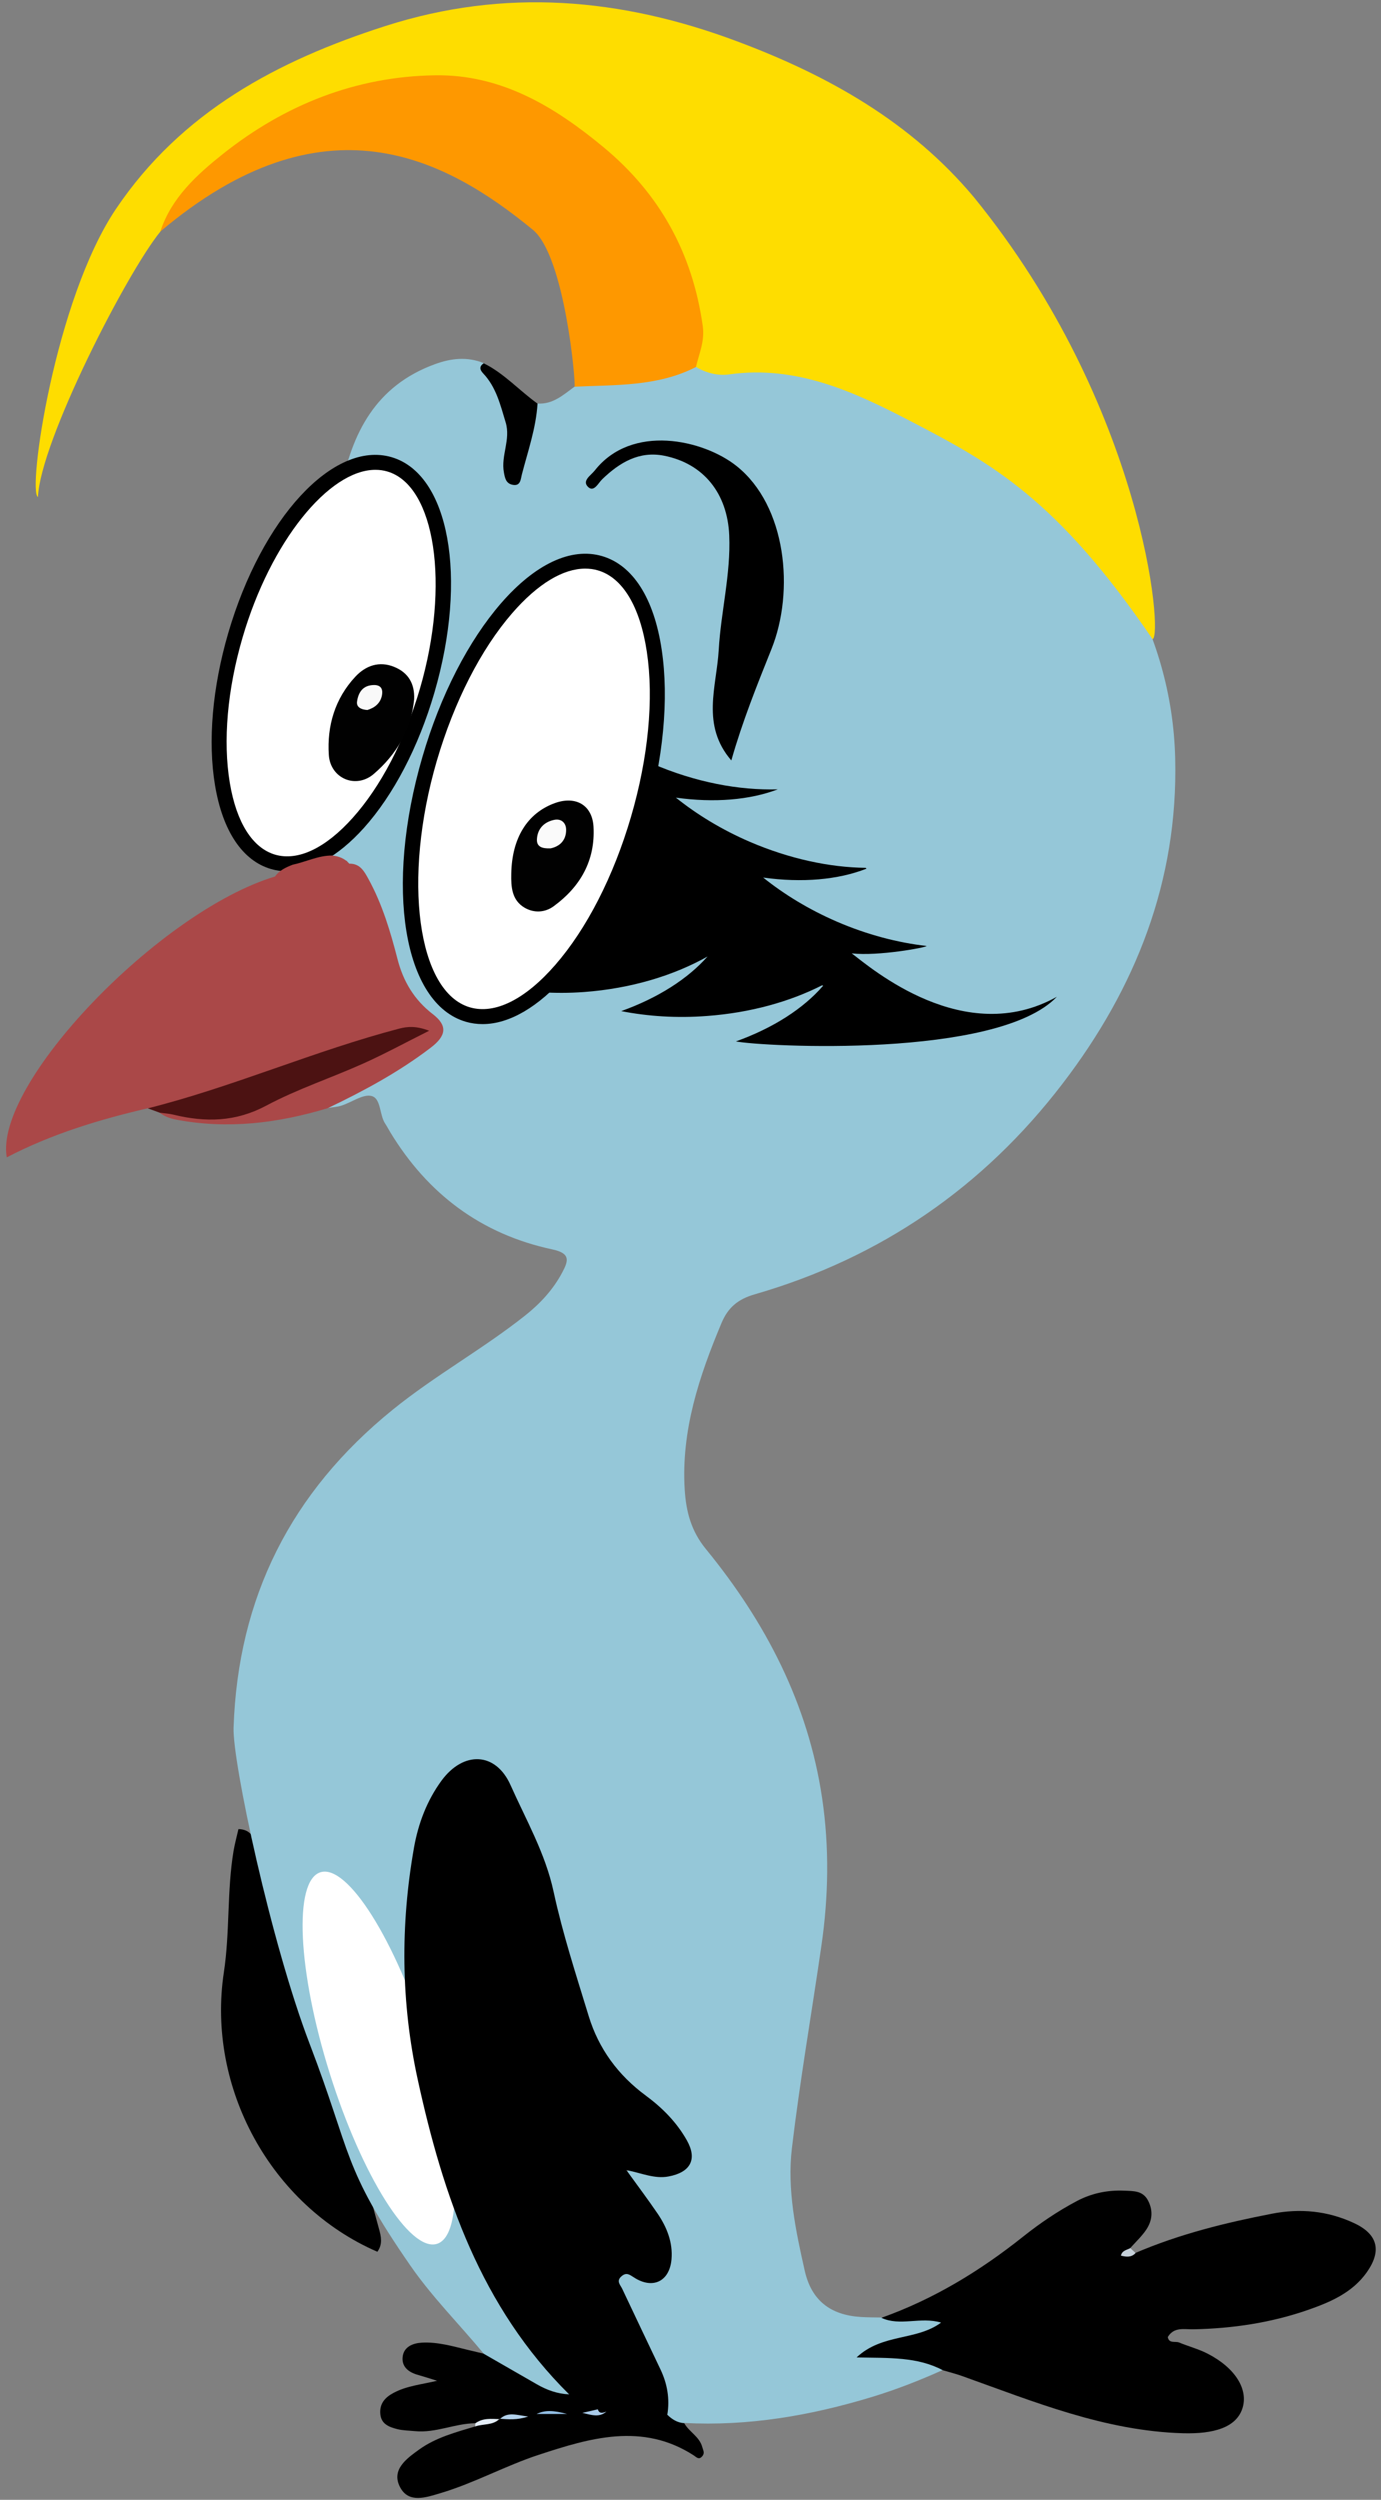 <?xml version="1.0" encoding="UTF-8"?>
<svg width="284px" height="514px" viewBox="0 0 284 514" version="1.1" xmlns="http://www.w3.org/2000/svg" xmlns:xlink="http://www.w3.org/1999/xlink">
    <rect x="0" y="0" width="284" height="514" fill="#808080" stroke="none"/>
    <title>DFA59D65-05A0-426E-86FC-31617AF9985B</title>
    <g id="Pages" stroke="none" stroke-width="1" fill="none" fill-rule="evenodd">
        <g id="Index_1-Copy-10" transform="translate(-1533, -275)" fill-rule="nonzero">
            <g id="Group-8" transform="translate(40, 139)">
                <g id="datlik_2" transform="translate(1493, 136)">
                    <path d="M49.036,376.095 C52.386,376.171 52.447,379.056 53.049,381.127 C55.967,391.1 58.019,401.426 62.773,410.724 C70.475,425.761 73.439,442.193 77.915,458.196 C78.378,459.838 78.733,461.465 77.606,462.999 C55.642,453.471 42.446,429.182 46.042,405.508 C47.292,397.268 46.659,388.829 48.033,380.559 C48.295,379.071 48.697,377.583 49.036,376.095 Z" id="Path" fill="#000000"></path>
                    <path d="M241.678,155.995 C241.369,142.831 237.742,130.525 231.306,119.018 C231.151,117.315 229.886,116.333 228.805,115.289 C225.116,111.699 221.705,107.909 217.507,104.779 C201.81,93.134 185.68,82.455 166.48,77.192 C162.945,76.225 159.488,74.829 155.83,75.474 C151.307,76.271 146.939,75.765 142.54,74.845 C137.37,76.394 132.168,77.729 126.704,77.883 C123.818,77.975 120.916,78.435 118.169,79.494 C115.869,81.166 113.723,83.176 110.559,82.976 C108.507,85.324 108.028,79.632 99.493,74.676 C96.097,73.28 92.763,73.663 89.414,74.891 C77.267,79.325 72.327,89.052 70.105,100.775 C71.463,101.649 72.497,100.759 73.439,100.038 C75.769,98.243 78.301,97.568 81.048,97.783 C73.238,103.291 65.629,115.182 61.276,130.034 C54.685,152.604 58.158,173.456 69.055,176.601 C69.812,176.816 70.583,176.939 71.37,176.985 C71.37,177.184 71.386,177.399 71.417,177.629 C74.041,179.486 75.492,182.171 76.634,185.025 C78.301,189.167 79.736,193.387 80.847,197.698 C81.959,201.994 83.996,205.646 87.453,208.577 C90.525,211.2 90.494,212.443 87.392,214.806 C82.159,218.795 76.68,222.401 70.63,225.055 C69.302,225.638 67.512,225.776 67.404,227.817 C68.361,227.664 69.348,227.618 70.244,227.326 C72.358,226.651 74.689,224.887 76.433,225.362 C78.378,225.884 78.007,229.198 79.211,231.039 C79.597,231.622 79.921,232.236 80.276,232.834 C87.978,245.508 98.983,253.778 113.569,256.893 C117.304,257.69 116.949,259.148 115.637,261.618 C113.77,265.132 111.161,267.97 108.059,270.441 C99.307,277.391 89.46,282.807 80.755,289.865 C59.841,306.804 48.928,328.469 48.033,355.258 C47.802,362.24 55.673,399.355 63.715,420.345 C72.405,443.053 70.336,445.538 84.367,465.807 C88.827,472.266 94.43,477.867 99.431,483.896 C103.274,488.607 108.661,490.816 114.171,492.796 C115.221,493.179 116.378,493.225 117.289,492.305 C117.459,490.172 115.807,489.098 114.557,487.84 C112.195,485.446 109.957,482.991 108.043,480.199 C95.248,461.449 88.858,440.337 85.509,418.258 C83.595,405.676 83.903,392.988 86.142,380.406 C87.052,375.281 88.889,370.418 92.099,366.275 C95.618,361.733 100.974,361.795 103.351,366.781 C106.037,372.428 109.602,377.736 111.13,383.858 C113.461,393.187 116.44,402.347 118.91,411.63 C121.117,419.93 125.655,426.497 132.261,431.852 C135.101,434.138 137.74,436.655 139.654,439.785 C141.923,443.498 140.24,446.351 135.811,446.397 C134.684,446.413 133.603,446.06 132.492,445.876 C131.273,445.676 129.807,445.124 129.035,446.413 C128.278,447.686 129.498,448.73 130.146,449.742 C131.211,451.384 132.477,452.872 133.573,454.499 C134.977,456.601 136.135,458.826 136.66,461.311 C137.74,466.513 135.517,468.63 130.439,467.157 C129.297,466.819 128.248,466.589 127.352,467.571 C126.473,468.523 126.627,469.612 127.013,470.717 C127.568,472.297 128.479,473.724 129.127,475.258 C132.091,482.27 136.552,488.76 136.66,496.739 C137.647,498.181 138.774,499.24 140.673,498.196 C153.931,498.902 166.757,496.677 179.414,492.826 C184.384,491.307 189.169,489.435 193.892,487.303 C193.568,485.093 191.623,485.109 190.11,484.679 C187.039,483.82 183.844,483.528 180.618,483.344 C184.23,481.902 187.98,481.303 191.422,479.769 C192.395,479.34 193.768,478.879 193.521,477.56 C193.274,476.256 191.823,476.378 190.758,476.194 C187.563,475.642 184.43,476.793 181.251,476.516 C179.846,476.486 178.442,476.501 177.052,476.409 C170.755,476.025 166.865,472.987 165.492,466.896 C163.624,458.611 161.849,450.187 162.852,441.718 C164.504,427.801 166.912,413.962 168.918,400.091 C170.385,389.996 170.57,379.869 169.073,369.758 C166.202,350.333 157.466,333.548 145.18,318.527 C142.108,314.783 141.089,310.763 140.812,306.313 C140.055,294.177 143.775,282.992 148.39,272.006 C149.717,268.86 151.739,267.127 155.228,266.129 C181.065,258.657 202.196,244.127 218.479,222.861 C233.559,203.191 242.28,181.143 241.678,155.995 Z" id="Path" fill="#95C7D8"></path>
                    <path d="M111.208,204.02 C114.094,204.188 117.057,204.204 120.113,203.974 C129.853,203.252 138.604,200.552 145.504,196.67 C141.429,201.289 135.255,205.216 127.754,207.901 C133.202,208.976 139.175,209.374 145.411,208.899 C154.317,208.239 162.451,205.953 169.057,202.593 C169.134,202.623 169.212,202.639 169.289,202.669 C165.214,207.395 158.963,211.4 151.338,214.131 C156.787,215.205 205.128,217.752 217.337,204.956 C198.322,215.573 179.152,199.064 175.154,196.026 C180.664,196.64 190.512,194.814 190.558,194.507 C184.631,193.832 178.349,192.205 172.098,189.505 C166.356,187.019 161.263,183.905 156.941,180.437 C164.967,181.557 172.376,180.897 178.195,178.611 C178.133,178.55 178.087,178.488 178.025,178.442 C170.616,178.35 162.343,176.601 154.147,173.072 C148.405,170.587 143.312,167.472 138.99,164.004 C146.877,165.109 154.178,164.495 159.951,162.301 C152.033,162.531 143.019,160.874 134.067,156.992 C129.235,154.906 124.898,152.343 121.055,149.536 C118.4,148.63 115.73,147.802 113.415,146.145 C112.705,145.623 112.134,145.025 111.578,144.35 C111.47,144.212 111.362,144.058 111.238,143.92 C111.192,143.874 111.146,143.828 111.13,143.813 C111.022,143.69 110.899,143.582 110.791,143.46 C106.377,153.663 102.024,164.004 102.363,174.852 C102.61,182.938 105.651,190.625 109.772,197.698 C109.849,197.806 110.467,200.598 111.208,204.02 Z" id="Path" fill="#000000"></path>
                    <g id="Group" transform="translate(35.5, 88.991)">
                        <ellipse id="Oval" fill="#FFFFFF" transform="translate(32.615, 47.358) rotate(-73.805) translate(-32.615, -47.358) " cx="32.615" cy="47.358" rx="42.581" ry="20.519"></ellipse>
                        <path d="M23.553,90.157 C22.427,90.157 21.315,90.004 20.25,89.697 C14.385,88.009 10.28,81.887 8.721,72.482 C7.208,63.46 8.18,52.367 11.422,41.227 C18.352,17.476 33.092,1.565 44.992,5.002 C56.877,8.439 60.751,29.72 53.821,53.471 C50.564,64.611 45.409,74.492 39.282,81.304 C34.034,87.104 28.57,90.157 23.553,90.157 Z M41.705,7.61 C32.12,7.61 20.127,22.417 14.385,42.087 C11.252,52.781 10.326,63.398 11.761,71.975 C13.12,80.153 16.453,85.401 21.115,86.751 C25.776,88.086 31.41,85.431 36.966,79.248 C42.801,72.773 47.724,63.306 50.858,52.612 L50.858,52.612 C57.093,31.254 54.022,10.802 44.128,7.948 C43.341,7.718 42.538,7.61 41.705,7.61 Z" id="Shape" fill="#000000"></path>
                    </g>
                    <g id="Group" transform="translate(74.087, 108.937)">
                        <ellipse id="Oval" fill="#FFFFFF" transform="translate(35.719, 53.282) rotate(-73.805) translate(-35.719, -53.282) " cx="35.719" cy="53.282" rx="48.353" ry="22.324"></ellipse>
                        <path d="M25.159,101.634 C23.986,101.634 22.843,101.48 21.732,101.158 C8.875,97.445 4.939,73.51 12.795,46.659 C16.469,34.062 22.226,22.846 28.971,15.082 C35.994,7.012 43.372,3.56 49.7,5.401 C56.044,7.227 60.412,14.054 61.986,24.626 C63.514,34.768 62.326,47.303 58.637,59.916 C54.963,72.512 49.206,83.728 42.461,91.492 C36.673,98.12 30.653,101.634 25.159,101.634 Z M46.258,7.979 C41.689,7.979 36.488,11.124 31.302,17.077 C24.835,24.503 19.309,35.32 15.743,47.503 C8.628,71.868 11.761,95.082 22.581,98.197 C27.69,99.67 33.926,96.571 40.115,89.451 C46.582,82.025 52.108,71.208 55.673,59.026 L55.673,59.026 C59.239,46.843 60.396,34.768 58.93,25.056 C57.525,15.742 53.945,9.804 48.836,8.331 C48.018,8.086 47.153,7.979 46.258,7.979 Z" id="Shape" fill="#000000"></path>
                    </g>
                    <path d="M36.982,206.183 C42.446,198.834 48.311,192.681 56.059,188.538 C56.661,188.216 57.325,187.848 57.988,187.817 C58.868,187.771 60.057,187.28 60.551,188.492 C61.029,189.658 60.041,190.18 59.254,190.763 C53.574,194.998 47.956,199.294 42.214,203.452 C40.84,204.449 40.053,206.444 36.982,206.183 Z" id="Path" fill="#FBFDFE"></path>
                    <path d="M237.017,131.415 C217.337,102.539 203.863,95.251 187.672,86.812 C175.972,80.706 163.948,75.013 149.98,76.977 C147.649,77.299 145.257,76.716 143.142,75.458 C142.88,71.239 143.297,67.081 142.633,62.785 C138.975,38.987 113.708,19.977 95.433,16.924 C87.886,15.665 80.647,17.062 73.454,19.01 C56.445,23.598 42.785,32.927 32.984,47.61 C26.023,56.141 8.258,90.848 7.81,102.186 C5.603,101.143 11.252,61.634 23.878,42.915 C37.321,23 57.032,12.474 79.242,5.355 C103.783,-2.516 127.677,-0.445 151.539,8.485 C170.338,15.512 187.301,25.056 200.282,40.552 C235.272,83.529 239.239,131.032 237.017,131.415 Z" id="Path" fill="#FEDD00"></path>
                    <path d="M193.907,487.364 C188.659,484.572 182.887,484.863 176.157,484.725 C181.436,479.754 188.412,481.349 193.537,477.56 C189.292,476.302 185.078,478.373 181.251,476.578 C191.962,472.773 201.517,466.957 210.345,459.93 C213.849,457.138 217.522,454.652 221.458,452.565 C224.468,450.985 227.694,450.295 231.151,450.433 C233.173,450.525 235.072,450.402 236.152,452.581 C237.186,454.668 236.924,456.677 235.705,458.488 C234.778,459.854 233.528,461.004 232.432,462.247 C231.692,463.735 232.787,463.29 233.497,463.244 C242.511,459.378 251.988,457.03 261.589,455.174 C267.392,454.038 273.026,454.591 278.397,457.076 C283.321,459.347 284.216,462.753 281.098,467.188 C278.135,471.407 273.582,473.356 268.951,474.967 C261.357,477.606 253.485,478.772 245.444,478.941 C243.576,478.987 241.446,478.373 240.15,480.536 C240.412,481.948 241.693,481.334 242.48,481.656 C244.41,482.454 246.463,482.991 248.299,483.927 C254.041,486.858 256.804,491.338 255.477,495.281 C254.165,499.132 249.627,500.483 243.298,500.314 C227.2,499.853 212.676,493.839 197.889,488.561 C196.608,488.101 195.25,487.763 193.907,487.364 Z" id="Path" fill="#000000"></path>
                    <path d="M71.833,177.583 C74.056,177.537 74.92,179.179 75.8,180.79 C78.625,185.945 80.292,191.546 81.743,197.192 C82.931,201.81 85.185,205.585 89.012,208.531 C92.084,210.893 91.806,212.965 88.565,215.435 C82.005,220.437 74.812,224.319 67.388,227.863 C57.17,230.947 46.829,232.236 36.21,230.211 C34.944,229.965 33.818,229.551 32.814,228.784 C35.407,227.188 38,228.63 40.532,228.952 C43.65,229.351 46.737,229.612 49.623,228.247 C60.998,222.892 72.991,218.841 83.981,212.581 C78.332,213.226 73.099,215.404 67.728,217.031 C60.906,219.117 54.161,221.511 47.493,224.058 C41.998,226.16 36.333,227.664 30.391,227.878 C20.374,230.211 10.588,233.172 1.389,237.974 C-1.25,222.846 32.737,187.418 56.553,180.222 C57.448,178.949 58.791,178.35 60.18,177.798 C62.897,177.23 65.443,175.895 68.299,175.911 C69.688,176.049 70.907,176.524 71.833,177.583 Z" id="Path" fill="#AA4848"></path>
                    <path d="M32.969,47.61 C35.238,40.644 40.547,35.873 45.903,31.607 C58.56,21.557 73.176,15.712 89.506,15.481 C103.089,15.282 114.078,21.941 124.157,30.303 C135.733,39.908 142.417,52.106 144.516,67.004 C144.963,70.211 143.76,72.681 143.127,75.458 C135.24,79.509 126.627,79.11 118.153,79.509 C118.462,79.049 116.193,52.673 109.572,47.242 C91.513,32.42 66.57,19.194 32.969,47.61 Z" id="Path" fill="#FE9800"></path>
                    <path d="M99.431,483.943 C103.073,486.045 106.732,488.131 110.374,490.233 C112.442,491.43 114.65,492.228 117.057,492.32 C120.237,491.445 122.105,492.872 123.17,495.741 C122.29,496.248 121.364,496.217 120.33,495.941 C122.074,496.601 123.463,495.757 124.914,495.158 C129.097,494.882 133.434,493.379 137.231,496.509 C138.203,497.46 139.299,498.15 140.703,498.242 C141.722,500.053 143.852,501.004 144.423,503.168 C144.608,503.843 144.994,504.38 144.408,505.055 C143.713,505.853 143.25,505.254 142.695,504.886 C132.106,498.028 121.256,501.311 110.791,504.748 C103.953,506.988 97.532,510.563 90.571,512.634 C87.608,513.509 84.058,514.783 82.283,511.422 C80.384,507.817 83.61,505.531 86.203,503.659 C89.63,501.188 93.735,500.114 97.748,498.902 C99.277,497.567 101.437,498.212 103.073,497.199 C104.602,496.846 106.114,496.862 106.855,497.015 C105.96,497.03 104.339,496.555 102.703,497.445 C101.082,497.874 99.415,498.028 97.764,498.258 C93.566,498.288 89.614,500.298 85.37,499.884 C84.12,499.761 82.838,499.761 81.65,499.455 C80.029,499.025 78.393,498.457 78.208,496.34 C78.023,494.207 79.211,492.934 80.909,492.028 C83.641,490.555 86.743,490.279 89.892,489.527 C88.38,489.052 87.068,488.638 85.74,488.254 C83.95,487.717 82.638,486.612 82.792,484.725 C82.977,482.531 84.907,481.794 86.743,481.687 C89.969,481.503 93.087,482.424 96.205,483.175 C97.27,483.436 98.35,483.682 99.431,483.943 Z" id="Path" fill="#000000"></path>
                    <path d="M30.391,227.894 C47.971,223.475 64.61,216.079 82.128,211.492 C83.857,211.047 85.601,210.924 88.256,211.937 C83.255,214.438 79.072,216.724 74.72,218.672 C68.098,221.649 61.122,223.935 54.747,227.341 C48.45,230.702 42.26,230.794 35.685,229.198 C34.759,228.968 33.771,228.922 32.83,228.784 C32.012,228.477 31.209,228.185 30.391,227.894 Z" id="Path" fill="#4C1212"></path>
                    <path d="M110.544,82.992 C110.235,88.009 108.568,92.75 107.318,97.568 C107.071,98.504 107.087,100.054 105.358,99.67 C104.046,99.378 103.845,98.32 103.629,97.138 C102.981,93.671 105.065,90.403 103.984,86.828 C102.888,83.222 102.039,79.586 99.338,76.747 C98.628,75.995 98.551,75.32 99.477,74.691 C103.675,76.778 106.793,80.307 110.544,82.992 Z" id="Path" fill="#000000"></path>
                    <path d="M102.749,497.337 C101.36,498.749 99.385,498.335 97.733,498.918 C97.733,498.703 97.733,498.488 97.748,498.273 C99.292,497.138 101.052,497.353 102.796,497.414 L102.749,497.337 Z" id="Path" fill="#E4EEF7"></path>
                    <path d="M233.528,463.26 C232.695,464.18 231.661,464.088 230.518,463.797 C230.75,462.707 231.738,462.646 232.448,462.247 C232.818,462.6 233.173,462.922 233.528,463.26 Z" id="Path" fill="#C6D1DA"></path>
                    <path d="M150.397,156.363 C144.13,149.075 147.371,141.204 147.803,133.655 C148.251,125.784 150.304,118.051 149.964,110.073 C149.609,101.542 144.778,95.328 136.567,93.701 C131.443,92.689 127.414,95.098 123.849,98.535 C123.046,99.302 122.166,101.25 120.978,100.161 C119.589,98.872 121.487,97.783 122.29,96.77 C129.915,87.042 144.639,90.403 151.446,95.803 C161.726,103.966 163.454,121.534 158.639,133.487 C155.644,140.959 152.65,148.416 150.397,156.363 Z" id="Path" fill="#000000"></path>
                    <path d="M110.343,496.355 C112.01,495.542 113.739,495.557 116.625,496.355 C113.754,496.355 112.057,496.355 110.343,496.355 Z" id="Path" fill="#92BEE3"></path>
                    <path d="M102.796,497.399 C104.416,495.849 106.191,496.57 108.63,496.877 C106.253,497.659 104.493,497.445 102.749,497.337 C102.749,497.337 102.796,497.399 102.796,497.399 Z" id="Path" fill="#B3D2EC"></path>
                    <path d="M122.938,495.389 C123.525,495.557 124.096,495.711 124.682,495.88 C123.278,497.092 121.78,496.616 119.758,496.125 C121.132,495.803 122.043,495.588 122.938,495.389 Z" id="Path" fill="#AACBE9"></path>
                    <path d="M105.142,179.655 C105.265,172.336 108.429,167.196 114.078,165.14 C118.369,163.575 121.811,165.508 122.058,170.019 C122.429,176.923 119.357,182.34 113.832,186.36 C112.041,187.664 109.788,187.756 107.874,186.636 C105.25,185.086 105.08,182.37 105.142,179.655 Z" id="Path" fill="#010101"></path>
                    <path d="M85.169,143.782 C84.552,150.027 81.527,155.136 76.881,159.125 C73.192,162.301 67.928,160.076 67.62,155.213 C67.234,149.244 68.885,143.628 73.084,139.133 C75.198,136.862 78.007,135.849 81.094,137.138 C83.996,138.32 85.308,140.621 85.169,143.782 Z" id="Path" fill="#010101"></path>
                    <path d="M113.23,174.438 C111.532,174.499 110.312,174.162 110.42,172.505 C110.559,170.356 111.918,169.006 113.97,168.577 C115.452,168.27 116.425,169.221 116.425,170.633 C116.425,172.842 115.066,174.054 113.23,174.438 Z" id="Path" fill="#FAFAFA"></path>
                    <path d="M75.553,145.991 C74.257,145.915 73.269,145.393 73.423,144.273 C73.686,142.37 74.612,140.882 76.896,140.851 C78.177,140.836 78.717,141.511 78.594,142.677 C78.362,144.549 77.097,145.516 75.553,145.991 Z" id="Path" fill="#F9F9F9"></path>
                    <ellipse id="Oval" fill="#FFFFFF" transform="translate(77.883, 423.169) rotate(-17.422) translate(-77.883, -423.169) " cx="77.883" cy="423.169" rx="10.552" ry="40.036"></ellipse>
                    <path d="M137.231,496.524 C133.11,495.097 128.865,496.156 124.682,495.88 C124.003,496.079 123.278,496.417 122.938,495.389 C121.055,494.223 119.403,492.611 117.057,492.335 C98.937,474.414 91.127,451.568 85.895,427.541 C82.453,411.737 82.329,395.811 85.138,379.9 C86.018,374.944 87.793,370.233 90.803,366.121 C95.31,359.999 101.947,360.199 105.003,367.073 C108.198,374.238 112.149,381.081 113.847,388.968 C115.715,397.621 118.477,406.075 121.07,414.56 C123.123,421.265 127.121,426.697 132.801,430.885 C136.212,433.402 139.16,436.378 141.244,440.076 C143.466,444.004 141.985,446.674 137.478,447.518 C134.607,448.055 132.014,446.842 128.803,446.198 C131.149,449.451 133.264,452.259 135.24,455.159 C137.153,457.982 138.388,461.081 138.095,464.549 C137.694,469.136 134.205,470.778 130.347,468.262 C129.467,467.694 128.803,467.157 127.8,468.047 C126.673,469.029 127.568,469.796 127.954,470.609 C130.563,476.148 133.202,481.672 135.826,487.195 C137.231,490.141 137.771,493.256 137.231,496.524 Z" id="Path" fill="#000000"></path>
                </g>
            </g>
        </g>
    </g>
</svg>